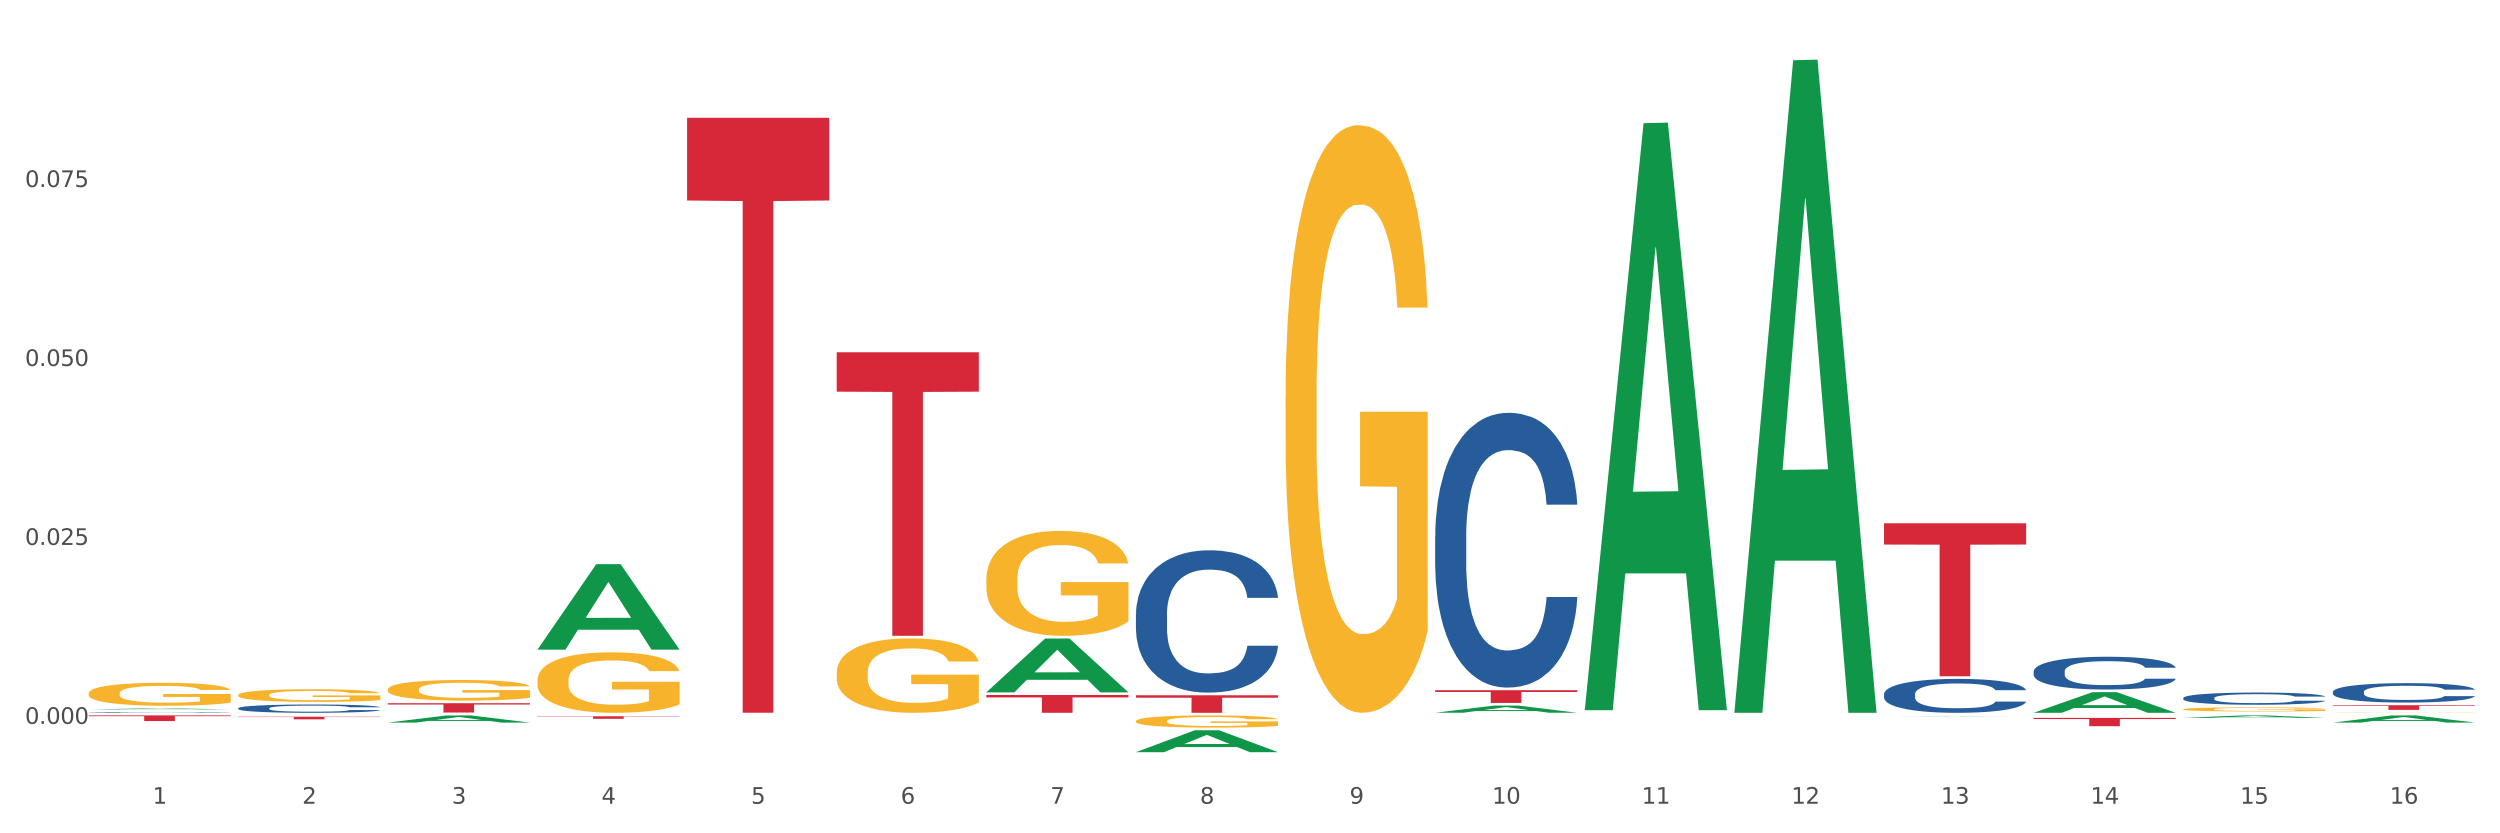 <?xml version="1.0" encoding="utf-8" standalone="no"?>
<!DOCTYPE svg PUBLIC "-//W3C//DTD SVG 1.1//EN"
  "http://www.w3.org/Graphics/SVG/1.1/DTD/svg11.dtd">
<svg xmlns:xlink="http://www.w3.org/1999/xlink" width="1080pt" height="360pt" viewBox="0 0 1080 360" xmlns="http://www.w3.org/2000/svg" version="1.1">
 <rect x="0" y="0" width="1080" height="360" fill="#333333" stroke="none"/>
 <defs>
  <style type="text/css">*{stroke-linejoin: round; stroke-linecap: butt}</style>
 </defs>
 <g id="figure_1">
  <g id="patch_1">
   <path d="M 0 360 
L 1080 360 
L 1080 0 
L 0 0 
z
" style="fill: #ffffff; stroke: #ffffff; stroke-linejoin: miter"/>
  </g>
  <g id="axes_1">
   <g id="matplotlib.axis_1">
    <g id="xtick_1">
     <g id="text_1">
      <!-- 1 -->
      <g style="fill: #4d4d4d" transform="translate(65.93 347.204) scale(0.096 -0.096)">
       <defs>
        <path id="DejaVuSans-31" d="M 794 531 
L 1825 531 
L 1825 4091 
L 703 3866 
L 703 4441 
L 1819 4666 
L 2450 4666 
L 2450 531 
L 3481 531 
L 3481 0 
L 794 0 
L 794 531 
z
" transform="scale(0.016)"/>
       </defs>
       <use xlink:href="#DejaVuSans-31"/>
      </g>
     </g>
    </g>
    <g id="xtick_2">
     <g id="text_2">
      <!-- 2 -->
      <g style="fill: #4d4d4d" transform="translate(130.565 347.204) scale(0.096 -0.096)">
       <defs>
        <path id="DejaVuSans-32" d="M 1228 531 
L 3431 531 
L 3431 0 
L 469 0 
L 469 531 
Q 828 903 1448 1529 
Q 2069 2156 2228 2338 
Q 2531 2678 2651 2914 
Q 2772 3150 2772 3378 
Q 2772 3750 2511 3984 
Q 2250 4219 1831 4219 
Q 1534 4219 1204 4116 
Q 875 4013 500 3803 
L 500 4441 
Q 881 4594 1212 4672 
Q 1544 4750 1819 4750 
Q 2544 4750 2975 4387 
Q 3406 4025 3406 3419 
Q 3406 3131 3298 2873 
Q 3191 2616 2906 2266 
Q 2828 2175 2409 1742 
Q 1991 1309 1228 531 
z
" transform="scale(0.016)"/>
       </defs>
       <use xlink:href="#DejaVuSans-32"/>
      </g>
     </g>
    </g>
    <g id="xtick_3">
     <g id="text_3">
      <!-- 3 -->
      <g style="fill: #4d4d4d" transform="translate(195.199 347.204) scale(0.096 -0.096)">
       <defs>
        <path id="DejaVuSans-33" d="M 2597 2516 
Q 3050 2419 3304 2112 
Q 3559 1806 3559 1356 
Q 3559 666 3084 287 
Q 2609 -91 1734 -91 
Q 1441 -91 1130 -33 
Q 819 25 488 141 
L 488 750 
Q 750 597 1062 519 
Q 1375 441 1716 441 
Q 2309 441 2620 675 
Q 2931 909 2931 1356 
Q 2931 1769 2642 2001 
Q 2353 2234 1838 2234 
L 1294 2234 
L 1294 2753 
L 1863 2753 
Q 2328 2753 2575 2939 
Q 2822 3125 2822 3475 
Q 2822 3834 2567 4026 
Q 2313 4219 1838 4219 
Q 1578 4219 1281 4162 
Q 984 4106 628 3988 
L 628 4550 
Q 988 4650 1302 4700 
Q 1616 4750 1894 4750 
Q 2613 4750 3031 4423 
Q 3450 4097 3450 3541 
Q 3450 3153 3228 2886 
Q 3006 2619 2597 2516 
z
" transform="scale(0.016)"/>
       </defs>
       <use xlink:href="#DejaVuSans-33"/>
      </g>
     </g>
    </g>
    <g id="xtick_4">
     <g id="text_4">
      <!-- 4 -->
      <g style="fill: #4d4d4d" transform="translate(259.833 347.204) scale(0.096 -0.096)">
       <defs>
        <path id="DejaVuSans-34" d="M 2419 4116 
L 825 1625 
L 2419 1625 
L 2419 4116 
z
M 2253 4666 
L 3047 4666 
L 3047 1625 
L 3713 1625 
L 3713 1100 
L 3047 1100 
L 3047 0 
L 2419 0 
L 2419 1100 
L 313 1100 
L 313 1709 
L 2253 4666 
z
" transform="scale(0.016)"/>
       </defs>
       <use xlink:href="#DejaVuSans-34"/>
      </g>
     </g>
    </g>
    <g id="xtick_5">
     <g id="text_5">
      <!-- 5 -->
      <g style="fill: #4d4d4d" transform="translate(324.467 347.204) scale(0.096 -0.096)">
       <defs>
        <path id="DejaVuSans-35" d="M 691 4666 
L 3169 4666 
L 3169 4134 
L 1269 4134 
L 1269 2991 
Q 1406 3038 1543 3061 
Q 1681 3084 1819 3084 
Q 2600 3084 3056 2656 
Q 3513 2228 3513 1497 
Q 3513 744 3044 326 
Q 2575 -91 1722 -91 
Q 1428 -91 1123 -41 
Q 819 9 494 109 
L 494 744 
Q 775 591 1075 516 
Q 1375 441 1709 441 
Q 2250 441 2565 725 
Q 2881 1009 2881 1497 
Q 2881 1984 2565 2268 
Q 2250 2553 1709 2553 
Q 1456 2553 1204 2497 
Q 953 2441 691 2322 
L 691 4666 
z
" transform="scale(0.016)"/>
       </defs>
       <use xlink:href="#DejaVuSans-35"/>
      </g>
     </g>
    </g>
    <g id="xtick_6">
     <g id="text_6">
      <!-- 6 -->
      <g style="fill: #4d4d4d" transform="translate(389.102 347.204) scale(0.096 -0.096)">
       <defs>
        <path id="DejaVuSans-36" d="M 2113 2584 
Q 1688 2584 1439 2293 
Q 1191 2003 1191 1497 
Q 1191 994 1439 701 
Q 1688 409 2113 409 
Q 2538 409 2786 701 
Q 3034 994 3034 1497 
Q 3034 2003 2786 2293 
Q 2538 2584 2113 2584 
z
M 3366 4563 
L 3366 3988 
Q 3128 4100 2886 4159 
Q 2644 4219 2406 4219 
Q 1781 4219 1451 3797 
Q 1122 3375 1075 2522 
Q 1259 2794 1537 2939 
Q 1816 3084 2150 3084 
Q 2853 3084 3261 2657 
Q 3669 2231 3669 1497 
Q 3669 778 3244 343 
Q 2819 -91 2113 -91 
Q 1303 -91 875 529 
Q 447 1150 447 2328 
Q 447 3434 972 4092 
Q 1497 4750 2381 4750 
Q 2619 4750 2861 4703 
Q 3103 4656 3366 4563 
z
" transform="scale(0.016)"/>
       </defs>
       <use xlink:href="#DejaVuSans-36"/>
      </g>
     </g>
    </g>
    <g id="xtick_7">
     <g id="text_7">
      <!-- 7 -->
      <g style="fill: #4d4d4d" transform="translate(453.736 347.204) scale(0.096 -0.096)">
       <defs>
        <path id="DejaVuSans-37" d="M 525 4666 
L 3525 4666 
L 3525 4397 
L 1831 0 
L 1172 0 
L 2766 4134 
L 525 4134 
L 525 4666 
z
" transform="scale(0.016)"/>
       </defs>
       <use xlink:href="#DejaVuSans-37"/>
      </g>
     </g>
    </g>
    <g id="xtick_8">
     <g id="text_8">
      <!-- 8 -->
      <g style="fill: #4d4d4d" transform="translate(518.37 347.204) scale(0.096 -0.096)">
       <defs>
        <path id="DejaVuSans-38" d="M 2034 2216 
Q 1584 2216 1326 1975 
Q 1069 1734 1069 1313 
Q 1069 891 1326 650 
Q 1584 409 2034 409 
Q 2484 409 2743 651 
Q 3003 894 3003 1313 
Q 3003 1734 2745 1975 
Q 2488 2216 2034 2216 
z
M 1403 2484 
Q 997 2584 770 2862 
Q 544 3141 544 3541 
Q 544 4100 942 4425 
Q 1341 4750 2034 4750 
Q 2731 4750 3128 4425 
Q 3525 4100 3525 3541 
Q 3525 3141 3298 2862 
Q 3072 2584 2669 2484 
Q 3125 2378 3379 2068 
Q 3634 1759 3634 1313 
Q 3634 634 3220 271 
Q 2806 -91 2034 -91 
Q 1263 -91 848 271 
Q 434 634 434 1313 
Q 434 1759 690 2068 
Q 947 2378 1403 2484 
z
M 1172 3481 
Q 1172 3119 1398 2916 
Q 1625 2713 2034 2713 
Q 2441 2713 2670 2916 
Q 2900 3119 2900 3481 
Q 2900 3844 2670 4047 
Q 2441 4250 2034 4250 
Q 1625 4250 1398 4047 
Q 1172 3844 1172 3481 
z
" transform="scale(0.016)"/>
       </defs>
       <use xlink:href="#DejaVuSans-38"/>
      </g>
     </g>
    </g>
    <g id="xtick_9">
     <g id="text_9">
      <!-- 9 -->
      <g style="fill: #4d4d4d" transform="translate(583.005 347.204) scale(0.096 -0.096)">
       <defs>
        <path id="DejaVuSans-39" d="M 703 97 
L 703 672 
Q 941 559 1184 500 
Q 1428 441 1663 441 
Q 2288 441 2617 861 
Q 2947 1281 2994 2138 
Q 2813 1869 2534 1725 
Q 2256 1581 1919 1581 
Q 1219 1581 811 2004 
Q 403 2428 403 3163 
Q 403 3881 828 4315 
Q 1253 4750 1959 4750 
Q 2769 4750 3195 4129 
Q 3622 3509 3622 2328 
Q 3622 1225 3098 567 
Q 2575 -91 1691 -91 
Q 1453 -91 1209 -44 
Q 966 3 703 97 
z
M 1959 2075 
Q 2384 2075 2632 2365 
Q 2881 2656 2881 3163 
Q 2881 3666 2632 3958 
Q 2384 4250 1959 4250 
Q 1534 4250 1286 3958 
Q 1038 3666 1038 3163 
Q 1038 2656 1286 2365 
Q 1534 2075 1959 2075 
z
" transform="scale(0.016)"/>
       </defs>
       <use xlink:href="#DejaVuSans-39"/>
      </g>
     </g>
    </g>
    <g id="xtick_10">
     <g id="text_10">
      <!-- 10 -->
      <g style="fill: #4d4d4d" transform="translate(644.585 347.204) scale(0.096 -0.096)">
       <defs>
        <path id="DejaVuSans-30" d="M 2034 4250 
Q 1547 4250 1301 3770 
Q 1056 3291 1056 2328 
Q 1056 1369 1301 889 
Q 1547 409 2034 409 
Q 2525 409 2770 889 
Q 3016 1369 3016 2328 
Q 3016 3291 2770 3770 
Q 2525 4250 2034 4250 
z
M 2034 4750 
Q 2819 4750 3233 4129 
Q 3647 3509 3647 2328 
Q 3647 1150 3233 529 
Q 2819 -91 2034 -91 
Q 1250 -91 836 529 
Q 422 1150 422 2328 
Q 422 3509 836 4129 
Q 1250 4750 2034 4750 
z
" transform="scale(0.016)"/>
       </defs>
       <use xlink:href="#DejaVuSans-31"/>
       <use xlink:href="#DejaVuSans-30" transform="translate(63.623 0)"/>
      </g>
     </g>
    </g>
    <g id="xtick_11">
     <g id="text_11">
      <!-- 11 -->
      <g style="fill: #4d4d4d" transform="translate(709.219 347.204) scale(0.096 -0.096)">
       <use xlink:href="#DejaVuSans-31"/>
       <use xlink:href="#DejaVuSans-31" transform="translate(63.623 0)"/>
      </g>
     </g>
    </g>
    <g id="xtick_12">
     <g id="text_12">
      <!-- 12 -->
      <g style="fill: #4d4d4d" transform="translate(773.854 347.204) scale(0.096 -0.096)">
       <use xlink:href="#DejaVuSans-31"/>
       <use xlink:href="#DejaVuSans-32" transform="translate(63.623 0)"/>
      </g>
     </g>
    </g>
    <g id="xtick_13">
     <g id="text_13">
      <!-- 13 -->
      <g style="fill: #4d4d4d" transform="translate(838.488 347.204) scale(0.096 -0.096)">
       <use xlink:href="#DejaVuSans-31"/>
       <use xlink:href="#DejaVuSans-33" transform="translate(63.623 0)"/>
      </g>
     </g>
    </g>
    <g id="xtick_14">
     <g id="text_14">
      <!-- 14 -->
      <g style="fill: #4d4d4d" transform="translate(903.122 347.204) scale(0.096 -0.096)">
       <use xlink:href="#DejaVuSans-31"/>
       <use xlink:href="#DejaVuSans-34" transform="translate(63.623 0)"/>
      </g>
     </g>
    </g>
    <g id="xtick_15">
     <g id="text_15">
      <!-- 15 -->
      <g style="fill: #4d4d4d" transform="translate(967.756 347.204) scale(0.096 -0.096)">
       <use xlink:href="#DejaVuSans-31"/>
       <use xlink:href="#DejaVuSans-35" transform="translate(63.623 0)"/>
      </g>
     </g>
    </g>
    <g id="xtick_16">
     <g id="text_16">
      <!-- 16 -->
      <g style="fill: #4d4d4d" transform="translate(1032.391 347.204) scale(0.096 -0.096)">
       <use xlink:href="#DejaVuSans-31"/>
       <use xlink:href="#DejaVuSans-36" transform="translate(63.623 0)"/>
      </g>
     </g>
    </g>
    <g id="xtick_17"/>
    <g id="xtick_18"/>
    <g id="xtick_19"/>
    <g id="xtick_20"/>
    <g id="xtick_21"/>
    <g id="xtick_22"/>
    <g id="xtick_23"/>
    <g id="xtick_24"/>
    <g id="xtick_25"/>
    <g id="xtick_26"/>
    <g id="xtick_27"/>
    <g id="xtick_28"/>
    <g id="xtick_29"/>
    <g id="xtick_30"/>
    <g id="xtick_31"/>
   </g>
   <g id="matplotlib.axis_2">
    <g id="ytick_1">
     <g id="text_17">
      <!-- 0.000 -->
      <g style="fill: #4d4d4d" transform="translate(10.8 312.713) scale(0.096 -0.096)">
       <defs>
        <path id="DejaVuSans-2e" d="M 684 794 
L 1344 794 
L 1344 0 
L 684 0 
L 684 794 
z
" transform="scale(0.016)"/>
       </defs>
       <use xlink:href="#DejaVuSans-30"/>
       <use xlink:href="#DejaVuSans-2e" transform="translate(63.623 0)"/>
       <use xlink:href="#DejaVuSans-30" transform="translate(95.41 0)"/>
       <use xlink:href="#DejaVuSans-30" transform="translate(159.033 0)"/>
       <use xlink:href="#DejaVuSans-30" transform="translate(222.656 0)"/>
      </g>
     </g>
    </g>
    <g id="ytick_2">
     <g id="text_18">
      <!-- 0.025 -->
      <g style="fill: #4d4d4d" transform="translate(10.8 235.406) scale(0.096 -0.096)">
       <use xlink:href="#DejaVuSans-30"/>
       <use xlink:href="#DejaVuSans-2e" transform="translate(63.623 0)"/>
       <use xlink:href="#DejaVuSans-30" transform="translate(95.41 0)"/>
       <use xlink:href="#DejaVuSans-32" transform="translate(159.033 0)"/>
       <use xlink:href="#DejaVuSans-35" transform="translate(222.656 0)"/>
      </g>
     </g>
    </g>
    <g id="ytick_3">
     <g id="text_19">
      <!-- 0.050 -->
      <g style="fill: #4d4d4d" transform="translate(10.8 158.099) scale(0.096 -0.096)">
       <use xlink:href="#DejaVuSans-30"/>
       <use xlink:href="#DejaVuSans-2e" transform="translate(63.623 0)"/>
       <use xlink:href="#DejaVuSans-30" transform="translate(95.41 0)"/>
       <use xlink:href="#DejaVuSans-35" transform="translate(159.033 0)"/>
       <use xlink:href="#DejaVuSans-30" transform="translate(222.656 0)"/>
      </g>
     </g>
    </g>
    <g id="ytick_4">
     <g id="text_20">
      <!-- 0.075 -->
      <g style="fill: #4d4d4d" transform="translate(10.8 80.792) scale(0.096 -0.096)">
       <use xlink:href="#DejaVuSans-30"/>
       <use xlink:href="#DejaVuSans-2e" transform="translate(63.623 0)"/>
       <use xlink:href="#DejaVuSans-30" transform="translate(95.41 0)"/>
       <use xlink:href="#DejaVuSans-37" transform="translate(159.033 0)"/>
       <use xlink:href="#DejaVuSans-35" transform="translate(222.656 0)"/>
      </g>
     </g>
    </g>
    <g id="ytick_5"/>
    <g id="ytick_6"/>
    <g id="ytick_7"/>
    <g id="ytick_8"/>
   </g>
   <g id="PolyCollection_1">
    <path d="M 38.283 306.471 
L 38.346 306.471 
L 63.667 306.02 
L 74.175 306.019 
L 99.686 306.472 
L 87.532 306.472 
L 82.024 306.366 
L 55.881 306.366 
L 55.691 306.368 
L 50.374 306.472 
L 38.283 306.472 
L 38.283 306.471 
L 59.173 306.303 
L 78.733 306.303 
L 69.048 306.116 
L 68.921 306.115 
L 68.794 306.116 
L 59.109 306.303 
L 59.173 306.303 
L 38.283 306.471 
z
" clip-path="url(#pd6da82f330)" style="fill: #109648"/>
    <path d="M 102.917 305.96 
L 102.99 305.956 
L 102.99 305.865 
L 103.208 305.74 
L 104.006 305.511 
L 105.022 305.338 
L 106.764 305.135 
L 107.708 305.05 
L 108.941 304.955 
L 111.482 304.801 
L 114.385 304.67 
L 116.417 304.599 
L 117.941 304.553 
L 121.353 304.471 
L 123.312 304.435 
L 125.344 304.405 
L 127.086 304.386 
L 129.99 304.363 
L 132.312 304.353 
L 134.998 304.35 
L 137.248 304.353 
L 140.223 304.366 
L 144.578 304.405 
L 146.247 304.428 
L 148.497 304.468 
L 150.82 304.52 
L 152.707 304.572 
L 154.884 304.648 
L 157.134 304.746 
L 159.312 304.87 
L 160.836 304.985 
L 162.07 305.106 
L 163.159 305.253 
L 163.957 305.413 
L 164.32 305.547 
L 151.038 305.547 
L 150.675 305.426 
L 149.949 305.295 
L 149.223 305.207 
L 148.425 305.135 
L 147.191 305.053 
L 146.102 305.001 
L 144.288 304.939 
L 142.618 304.9 
L 141.239 304.877 
L 139.57 304.857 
L 136.014 304.837 
L 133.473 304.837 
L 131.877 304.844 
L 129.917 304.86 
L 128.248 304.883 
L 126.288 304.922 
L 124.764 304.965 
L 123.24 305.021 
L 122.369 305.06 
L 121.062 305.132 
L 120.191 305.191 
L 119.03 305.292 
L 118.377 305.364 
L 117.216 305.551 
L 116.707 305.688 
L 116.49 305.783 
L 116.345 305.888 
L 116.345 306.398 
L 116.78 306.627 
L 117.143 306.725 
L 117.724 306.836 
L 118.812 306.98 
L 120.409 307.121 
L 122.078 307.223 
L 123.457 307.285 
L 124.764 307.331 
L 126.07 307.367 
L 127.667 307.399 
L 128.973 307.419 
L 130.933 307.438 
L 133.256 307.448 
L 135.07 307.448 
L 138.772 307.432 
L 140.441 307.416 
L 142.038 307.393 
L 143.78 307.357 
L 145.159 307.317 
L 145.957 307.288 
L 147.264 307.226 
L 148.28 307.16 
L 149.151 307.085 
L 149.731 307.02 
L 150.385 306.922 
L 150.893 306.81 
L 151.038 306.751 
L 164.32 306.751 
L 164.03 306.869 
L 163.521 306.984 
L 162.505 307.137 
L 161.707 307.226 
L 160.473 307.334 
L 159.167 307.425 
L 157.352 307.527 
L 155.683 307.602 
L 153.941 307.668 
L 152.054 307.726 
L 148.643 307.808 
L 147.409 307.831 
L 144.796 307.87 
L 142.764 307.893 
L 139.788 307.916 
L 136.74 307.929 
L 133.546 307.933 
L 130.715 307.926 
L 127.594 307.906 
L 125.635 307.887 
L 123.457 307.857 
L 120.917 307.811 
L 118.522 307.756 
L 116.272 307.69 
L 114.167 307.615 
L 112.208 307.53 
L 109.667 307.389 
L 107.78 307.252 
L 106.401 307.124 
L 105.458 307.016 
L 104.514 306.879 
L 104.006 306.784 
L 103.208 306.555 
L 102.917 306.342 
L 102.917 305.96 
z
" clip-path="url(#pd6da82f330)" style="fill: #255c99"/>
    <path d="M 619.992 298.177 
L 681.394 298.177 
L 681.394 298.941 
L 657.241 298.946 
L 657.241 303.672 
L 644 303.672 
L 644 298.946 
L 619.992 298.941 
L 619.992 298.182 
L 619.992 298.177 
z
" clip-path="url(#pd6da82f330)" style="fill: #d62839"/>
    <path d="M 490.723 300.353 
L 552.126 300.353 
L 552.126 301.406 
L 527.972 301.413 
L 527.972 307.933 
L 514.731 307.933 
L 514.731 301.413 
L 490.723 301.406 
L 490.723 300.36 
L 490.723 300.353 
z
" clip-path="url(#pd6da82f330)" style="fill: #d62839"/>
    <path d="M 426.089 300.239 
L 487.491 300.239 
L 487.491 301.308 
L 463.338 301.315 
L 463.338 307.933 
L 450.097 307.933 
L 450.097 301.315 
L 426.089 301.308 
L 426.089 300.246 
L 426.089 300.239 
z
" clip-path="url(#pd6da82f330)" style="fill: #d62839"/>
    <path d="M 361.454 152.181 
L 422.857 152.181 
L 422.857 169.201 
L 398.703 169.316 
L 398.703 274.655 
L 385.463 274.655 
L 385.463 169.316 
L 361.454 169.201 
L 361.454 152.296 
L 361.454 152.181 
z
" clip-path="url(#pd6da82f330)" style="fill: #d62839"/>
    <path d="M 296.82 50.904 
L 358.223 50.904 
L 358.223 86.62 
L 334.069 86.861 
L 334.069 307.911 
L 320.828 307.911 
L 320.828 86.861 
L 296.82 86.62 
L 296.82 51.146 
L 296.82 50.904 
z
" clip-path="url(#pd6da82f330)" style="fill: #d62839"/>
    <path d="M 232.186 309.416 
L 293.588 309.416 
L 293.588 309.569 
L 269.435 309.57 
L 269.435 310.516 
L 256.194 310.516 
L 256.194 309.57 
L 232.186 309.569 
L 232.186 309.417 
L 232.186 309.416 
z
" clip-path="url(#pd6da82f330)" style="fill: #d62839"/>
    <path d="M 167.552 303.794 
L 228.954 303.794 
L 228.954 304.351 
L 204.801 304.355 
L 204.801 307.807 
L 191.56 307.807 
L 191.56 304.355 
L 167.552 304.351 
L 167.552 303.798 
L 167.552 303.794 
z
" clip-path="url(#pd6da82f330)" style="fill: #d62839"/>
    <path d="M 102.917 309.625 
L 164.32 309.625 
L 164.32 309.783 
L 140.166 309.784 
L 140.166 310.76 
L 126.925 310.76 
L 126.925 309.784 
L 102.917 309.783 
L 102.917 309.626 
L 102.917 309.625 
z
" clip-path="url(#pd6da82f330)" style="fill: #d62839"/>
    <path d="M 38.283 309.066 
L 99.686 309.066 
L 99.686 309.405 
L 75.532 309.407 
L 75.532 311.505 
L 62.291 311.505 
L 62.291 309.407 
L 38.283 309.405 
L 38.283 309.068 
L 38.283 309.066 
z
" clip-path="url(#pd6da82f330)" style="fill: #d62839"/>
    <path d="M 1007.797 307.86 
L 1007.87 307.859 
L 1007.87 307.855 
L 1008.015 307.851 
L 1008.74 307.842 
L 1009.827 307.834 
L 1010.625 307.83 
L 1011.422 307.827 
L 1012.365 307.823 
L 1013.524 307.82 
L 1015.627 307.815 
L 1016.932 307.812 
L 1018.527 307.81 
L 1021.426 307.806 
L 1023.529 307.803 
L 1025.703 307.801 
L 1029.256 307.799 
L 1031.576 307.798 
L 1034.04 307.797 
L 1037.013 307.797 
L 1039.26 307.797 
L 1044.19 307.797 
L 1048.394 307.798 
L 1050.424 307.799 
L 1053.034 307.801 
L 1054.411 307.802 
L 1056.659 307.804 
L 1058.978 307.806 
L 1060.573 307.809 
L 1062.966 307.813 
L 1064.778 307.817 
L 1066.445 307.822 
L 1067.315 307.826 
L 1067.968 307.829 
L 1068.548 307.833 
L 1069.128 307.839 
L 1056.079 307.839 
L 1055.571 307.835 
L 1054.774 307.831 
L 1053.614 307.827 
L 1052.599 307.824 
L 1050.859 307.821 
L 1049.264 307.819 
L 1047.597 307.818 
L 1045.567 307.816 
L 1043.972 307.816 
L 1041.725 307.815 
L 1037.303 307.815 
L 1034.33 307.816 
L 1032.3 307.818 
L 1030.996 307.819 
L 1029.836 307.82 
L 1028.531 307.822 
L 1027.008 307.824 
L 1025.921 307.827 
L 1024.834 307.83 
L 1023.964 307.833 
L 1023.166 307.836 
L 1022.514 307.84 
L 1022.006 307.844 
L 1021.571 307.848 
L 1021.209 307.856 
L 1021.209 307.873 
L 1021.354 307.877 
L 1021.716 307.882 
L 1022.151 307.886 
L 1022.876 307.89 
L 1023.529 307.894 
L 1024.761 307.898 
L 1026.138 307.902 
L 1027.226 307.904 
L 1028.313 307.906 
L 1030.198 307.909 
L 1032.3 307.911 
L 1034.113 307.912 
L 1036.578 307.914 
L 1038.245 307.914 
L 1039.695 307.914 
L 1043.247 307.914 
L 1045.784 307.914 
L 1048.612 307.913 
L 1050.786 307.912 
L 1052.599 307.911 
L 1054.629 307.908 
L 1055.934 307.906 
L 1055.934 307.88 
L 1039.985 307.88 
L 1039.985 307.863 
L 1069.2 307.863 
L 1069.2 307.914 
L 1067.968 307.916 
L 1066.59 307.919 
L 1065.14 307.921 
L 1062.966 307.923 
L 1060.356 307.926 
L 1058.036 307.927 
L 1055.571 307.929 
L 1052.671 307.93 
L 1048.902 307.932 
L 1046.582 307.932 
L 1043.682 307.932 
L 1040.275 307.933 
L 1037.303 307.932 
L 1034.403 307.932 
L 1031.358 307.931 
L 1028.386 307.929 
L 1026.138 307.927 
L 1023.891 307.925 
L 1021.499 307.923 
L 1019.614 307.92 
L 1018.164 307.918 
L 1016.569 307.915 
L 1014.829 307.911 
L 1013.524 307.908 
L 1012.365 307.905 
L 1011.132 307.9 
L 1010.262 307.896 
L 1009.392 307.892 
L 1008.885 307.888 
L 1008.305 307.882 
L 1007.87 307.875 
L 1007.797 307.86 
z
" clip-path="url(#pd6da82f330)" style="fill: #f7b32b"/>
    <path d="M 943.163 306.405 
L 943.236 306.404 
L 943.236 306.345 
L 943.381 306.295 
L 944.106 306.174 
L 945.193 306.073 
L 945.99 306.02 
L 946.788 305.976 
L 947.73 305.932 
L 948.89 305.887 
L 950.992 305.82 
L 952.297 305.786 
L 953.892 305.751 
L 956.792 305.699 
L 958.894 305.67 
L 961.069 305.645 
L 964.621 305.616 
L 966.941 305.603 
L 969.406 305.594 
L 972.378 305.587 
L 974.626 305.585 
L 979.555 305.59 
L 983.76 305.605 
L 985.79 305.616 
L 988.4 305.636 
L 989.777 305.649 
L 992.024 305.675 
L 994.344 305.709 
L 995.939 305.738 
L 998.331 305.793 
L 1000.144 305.848 
L 1001.811 305.916 
L 1002.681 305.963 
L 1003.333 306.007 
L 1003.913 306.057 
L 1004.493 306.136 
L 991.444 306.136 
L 990.937 306.08 
L 990.139 306.026 
L 988.979 305.974 
L 987.965 305.942 
L 986.225 305.901 
L 984.63 305.875 
L 982.962 305.856 
L 980.933 305.84 
L 979.338 305.832 
L 977.09 305.825 
L 972.668 305.827 
L 969.696 305.84 
L 967.666 305.856 
L 966.361 305.871 
L 965.201 305.887 
L 963.896 305.91 
L 962.374 305.944 
L 961.287 305.974 
L 960.199 306.013 
L 959.329 306.052 
L 958.532 306.097 
L 957.879 306.146 
L 957.372 306.196 
L 956.937 306.258 
L 956.575 306.36 
L 956.575 306.582 
L 956.72 306.632 
L 957.082 306.699 
L 957.517 306.749 
L 958.242 306.809 
L 958.894 306.849 
L 960.127 306.908 
L 961.504 306.956 
L 962.592 306.987 
L 963.679 307.013 
L 965.564 307.048 
L 967.666 307.078 
L 969.479 307.095 
L 971.943 307.112 
L 973.611 307.118 
L 975.061 307.121 
L 978.613 307.121 
L 981.15 307.117 
L 983.977 307.105 
L 986.152 307.091 
L 987.965 307.073 
L 989.994 307.044 
L 991.299 307.016 
L 991.299 306.677 
L 975.351 306.676 
L 975.351 306.451 
L 1004.566 306.451 
L 1004.566 307.112 
L 1003.333 307.146 
L 1001.956 307.176 
L 1000.506 307.204 
L 998.331 307.238 
L 995.721 307.27 
L 993.402 307.293 
L 990.937 307.313 
L 988.037 307.33 
L 984.267 307.347 
L 981.948 307.353 
L 979.048 307.358 
L 975.641 307.36 
L 972.668 307.356 
L 969.768 307.348 
L 966.724 307.334 
L 963.751 307.313 
L 961.504 307.291 
L 959.257 307.266 
L 956.865 307.232 
L 954.98 307.199 
L 953.53 307.17 
L 951.935 307.133 
L 950.195 307.084 
L 948.89 307.04 
L 947.73 306.995 
L 946.498 306.937 
L 945.628 306.886 
L 944.758 306.823 
L 944.251 306.776 
L 943.671 306.703 
L 943.236 306.601 
L 943.163 306.405 
z
" clip-path="url(#pd6da82f330)" style="fill: #f7b32b"/>
    <path d="M 878.529 310.122 
L 939.931 310.122 
L 939.931 310.622 
L 915.778 310.625 
L 915.778 313.72 
L 902.537 313.72 
L 902.537 310.625 
L 878.529 310.622 
L 878.529 310.125 
L 878.529 310.122 
z
" clip-path="url(#pd6da82f330)" style="fill: #d62839"/>
    <path d="M 555.357 171.368 
L 555.43 171.136 
L 555.43 162.79 
L 555.575 155.602 
L 556.3 138.213 
L 557.387 123.837 
L 558.185 116.186 
L 558.982 109.926 
L 559.924 103.666 
L 561.084 97.174 
L 563.187 87.668 
L 564.492 82.799 
L 566.086 77.698 
L 568.986 70.278 
L 571.089 66.105 
L 573.263 62.627 
L 576.816 58.453 
L 579.135 56.599 
L 581.6 55.207 
L 584.573 54.28 
L 586.82 54.048 
L 591.749 54.744 
L 595.954 56.83 
L 597.984 58.453 
L 600.594 61.236 
L 601.971 63.091 
L 604.218 66.8 
L 606.538 71.669 
L 608.133 75.843 
L 610.525 83.726 
L 612.338 91.609 
L 614.005 101.347 
L 614.875 108.071 
L 615.528 114.331 
L 616.107 121.519 
L 616.687 132.88 
L 603.638 132.88 
L 603.131 124.765 
L 602.334 117.114 
L 601.174 109.694 
L 600.159 105.057 
L 598.419 99.26 
L 596.824 95.551 
L 595.157 92.768 
L 593.127 90.45 
L 591.532 89.291 
L 589.285 88.363 
L 584.862 88.595 
L 581.89 90.45 
L 579.86 92.768 
L 578.555 94.855 
L 577.396 97.174 
L 576.091 100.42 
L 574.568 105.289 
L 573.481 109.694 
L 572.393 115.259 
L 571.524 120.823 
L 570.726 127.315 
L 570.074 134.271 
L 569.566 141.459 
L 569.131 150.269 
L 568.769 164.876 
L 568.769 196.641 
L 568.914 203.828 
L 569.276 213.335 
L 569.711 220.522 
L 570.436 229.101 
L 571.089 234.897 
L 572.321 243.244 
L 573.698 250.2 
L 574.786 254.605 
L 575.873 258.315 
L 577.758 263.416 
L 579.86 267.589 
L 581.673 270.14 
L 584.138 272.458 
L 585.805 273.386 
L 587.255 273.849 
L 590.807 273.849 
L 593.344 273.154 
L 596.172 271.531 
L 598.346 269.444 
L 600.159 266.894 
L 602.189 262.72 
L 603.494 258.779 
L 603.494 210.32 
L 587.545 210.089 
L 587.545 177.86 
L 616.76 177.86 
L 616.76 272.458 
L 615.528 277.327 
L 614.15 281.733 
L 612.7 285.674 
L 610.525 290.543 
L 607.916 295.18 
L 605.596 298.426 
L 603.131 301.209 
L 600.231 303.759 
L 596.462 306.078 
L 594.142 307.005 
L 591.242 307.701 
L 587.835 307.933 
L 584.862 307.469 
L 581.963 306.31 
L 578.918 304.223 
L 575.946 301.209 
L 573.698 298.195 
L 571.451 294.485 
L 569.059 289.616 
L 567.174 284.979 
L 565.724 280.805 
L 564.129 275.472 
L 562.389 268.517 
L 561.084 262.257 
L 559.924 255.765 
L 558.692 247.418 
L 557.822 240.23 
L 556.952 231.188 
L 556.445 224.464 
L 555.865 214.03 
L 555.43 199.423 
L 555.357 171.368 
z
" clip-path="url(#pd6da82f330)" style="fill: #f7b32b"/>
    <path d="M 426.089 250.304 
L 426.161 250.262 
L 426.161 248.771 
L 426.306 247.488 
L 427.031 244.382 
L 428.119 241.815 
L 428.916 240.448 
L 429.713 239.33 
L 430.656 238.212 
L 431.816 237.053 
L 433.918 235.355 
L 435.223 234.485 
L 436.818 233.574 
L 439.718 232.249 
L 441.82 231.504 
L 443.995 230.883 
L 447.547 230.138 
L 449.867 229.806 
L 452.332 229.558 
L 455.304 229.392 
L 457.551 229.351 
L 462.481 229.475 
L 466.686 229.848 
L 468.715 230.138 
L 471.325 230.634 
L 472.703 230.966 
L 474.95 231.628 
L 477.27 232.498 
L 478.865 233.243 
L 481.257 234.651 
L 483.069 236.059 
L 484.737 237.798 
L 485.606 238.999 
L 486.259 240.117 
L 486.839 241.401 
L 487.419 243.43 
L 474.37 243.43 
L 473.862 241.98 
L 473.065 240.614 
L 471.905 239.289 
L 470.89 238.461 
L 469.15 237.425 
L 467.555 236.763 
L 465.888 236.266 
L 463.858 235.852 
L 462.263 235.645 
L 460.016 235.479 
L 455.594 235.521 
L 452.622 235.852 
L 450.592 236.266 
L 449.287 236.639 
L 448.127 237.053 
L 446.822 237.633 
L 445.3 238.502 
L 444.212 239.289 
L 443.125 240.283 
L 442.255 241.276 
L 441.458 242.436 
L 440.805 243.678 
L 440.298 244.962 
L 439.863 246.535 
L 439.5 249.144 
L 439.5 254.817 
L 439.645 256.101 
L 440.008 257.799 
L 440.443 259.082 
L 441.168 260.614 
L 441.82 261.65 
L 443.052 263.14 
L 444.43 264.382 
L 445.517 265.169 
L 446.605 265.832 
L 448.489 266.743 
L 450.592 267.488 
L 452.404 267.944 
L 454.869 268.358 
L 456.536 268.523 
L 457.986 268.606 
L 461.538 268.606 
L 464.076 268.482 
L 466.903 268.192 
L 469.078 267.819 
L 470.89 267.364 
L 472.92 266.619 
L 474.225 265.915 
L 474.225 257.26 
L 458.276 257.219 
L 458.276 251.463 
L 487.491 251.463 
L 487.491 268.358 
L 486.259 269.227 
L 484.882 270.014 
L 483.432 270.718 
L 481.257 271.588 
L 478.647 272.416 
L 476.327 272.995 
L 473.862 273.492 
L 470.963 273.948 
L 467.193 274.362 
L 464.873 274.528 
L 461.973 274.652 
L 458.566 274.693 
L 455.594 274.61 
L 452.694 274.403 
L 449.649 274.031 
L 446.677 273.492 
L 444.43 272.954 
L 442.182 272.292 
L 439.79 271.422 
L 437.905 270.594 
L 436.455 269.848 
L 434.861 268.896 
L 433.121 267.654 
L 431.816 266.536 
L 430.656 265.376 
L 429.424 263.886 
L 428.554 262.602 
L 427.684 260.987 
L 427.176 259.786 
L 426.596 257.923 
L 426.161 255.314 
L 426.089 250.304 
z
" clip-path="url(#pd6da82f330)" style="fill: #f7b32b"/>
    <path d="M 361.454 290.642 
L 361.527 290.613 
L 361.527 289.556 
L 361.672 288.646 
L 362.397 286.444 
L 363.484 284.624 
L 364.282 283.655 
L 365.079 282.863 
L 366.022 282.07 
L 367.182 281.248 
L 369.284 280.045 
L 370.589 279.428 
L 372.184 278.782 
L 375.083 277.843 
L 377.186 277.315 
L 379.361 276.874 
L 382.913 276.346 
L 385.233 276.111 
L 387.697 275.935 
L 390.67 275.817 
L 392.917 275.788 
L 397.847 275.876 
L 402.051 276.14 
L 404.081 276.346 
L 406.691 276.698 
L 408.068 276.933 
L 410.316 277.403 
L 412.635 278.019 
L 414.23 278.548 
L 416.623 279.546 
L 418.435 280.544 
L 420.102 281.777 
L 420.972 282.628 
L 421.625 283.421 
L 422.205 284.331 
L 422.785 285.769 
L 409.736 285.769 
L 409.228 284.742 
L 408.431 283.773 
L 407.271 282.833 
L 406.256 282.246 
L 404.516 281.512 
L 402.921 281.043 
L 401.254 280.691 
L 399.224 280.397 
L 397.629 280.25 
L 395.382 280.133 
L 390.96 280.162 
L 387.987 280.397 
L 385.958 280.691 
L 384.653 280.955 
L 383.493 281.248 
L 382.188 281.659 
L 380.665 282.276 
L 379.578 282.833 
L 378.491 283.538 
L 377.621 284.243 
L 376.823 285.065 
L 376.171 285.945 
L 375.663 286.855 
L 375.228 287.971 
L 374.866 289.82 
L 374.866 293.842 
L 375.011 294.752 
L 375.373 295.955 
L 375.808 296.865 
L 376.533 297.952 
L 377.186 298.686 
L 378.418 299.742 
L 379.796 300.623 
L 380.883 301.181 
L 381.97 301.65 
L 383.855 302.296 
L 385.958 302.825 
L 387.77 303.148 
L 390.235 303.441 
L 391.902 303.559 
L 393.352 303.617 
L 396.904 303.617 
L 399.441 303.529 
L 402.269 303.324 
L 404.444 303.06 
L 406.256 302.737 
L 408.286 302.208 
L 409.591 301.709 
L 409.591 295.574 
L 393.642 295.544 
L 393.642 291.464 
L 422.857 291.464 
L 422.857 303.441 
L 421.625 304.058 
L 420.247 304.615 
L 418.797 305.114 
L 416.623 305.731 
L 414.013 306.318 
L 411.693 306.729 
L 409.228 307.081 
L 406.328 307.404 
L 402.559 307.698 
L 400.239 307.815 
L 397.339 307.903 
L 393.932 307.933 
L 390.96 307.874 
L 388.06 307.727 
L 385.015 307.463 
L 382.043 307.081 
L 379.796 306.7 
L 377.548 306.23 
L 375.156 305.613 
L 373.271 305.026 
L 371.821 304.498 
L 370.226 303.823 
L 368.486 302.942 
L 367.182 302.149 
L 366.022 301.328 
L 364.789 300.271 
L 363.919 299.361 
L 363.049 298.216 
L 362.542 297.365 
L 361.962 296.044 
L 361.527 294.194 
L 361.454 290.642 
z
" clip-path="url(#pd6da82f330)" style="fill: #f7b32b"/>
    <path d="M 232.186 293.877 
L 232.258 293.854 
L 232.258 292.995 
L 232.403 292.255 
L 233.128 290.465 
L 234.216 288.986 
L 235.013 288.198 
L 235.811 287.554 
L 236.753 286.91 
L 237.913 286.241 
L 240.015 285.263 
L 241.32 284.762 
L 242.915 284.237 
L 245.815 283.473 
L 247.917 283.044 
L 250.092 282.686 
L 253.644 282.256 
L 255.964 282.065 
L 258.429 281.922 
L 261.401 281.827 
L 263.648 281.803 
L 268.578 281.875 
L 272.783 282.089 
L 274.812 282.256 
L 277.422 282.543 
L 278.8 282.734 
L 281.047 283.115 
L 283.367 283.617 
L 284.962 284.046 
L 287.354 284.857 
L 289.166 285.669 
L 290.834 286.671 
L 291.704 287.363 
L 292.356 288.007 
L 292.936 288.747 
L 293.516 289.916 
L 280.467 289.916 
L 279.96 289.081 
L 279.162 288.294 
L 278.002 287.53 
L 276.987 287.053 
L 275.247 286.456 
L 273.653 286.074 
L 271.985 285.788 
L 269.955 285.549 
L 268.36 285.43 
L 266.113 285.335 
L 261.691 285.359 
L 258.719 285.549 
L 256.689 285.788 
L 255.384 286.003 
L 254.224 286.241 
L 252.919 286.576 
L 251.397 287.077 
L 250.309 287.53 
L 249.222 288.103 
L 248.352 288.675 
L 247.555 289.344 
L 246.902 290.059 
L 246.395 290.799 
L 245.96 291.706 
L 245.597 293.209 
L 245.597 296.478 
L 245.742 297.218 
L 246.105 298.197 
L 246.54 298.936 
L 247.265 299.819 
L 247.917 300.416 
L 249.15 301.275 
L 250.527 301.991 
L 251.614 302.444 
L 252.702 302.826 
L 254.587 303.351 
L 256.689 303.78 
L 258.501 304.043 
L 260.966 304.282 
L 262.633 304.377 
L 264.083 304.425 
L 267.636 304.425 
L 270.173 304.353 
L 273 304.186 
L 275.175 303.971 
L 276.987 303.709 
L 279.017 303.279 
L 280.322 302.874 
L 280.322 297.886 
L 264.373 297.863 
L 264.373 294.546 
L 293.588 294.546 
L 293.588 304.282 
L 292.356 304.783 
L 290.979 305.236 
L 289.529 305.642 
L 287.354 306.143 
L 284.744 306.62 
L 282.424 306.954 
L 279.96 307.241 
L 277.06 307.503 
L 273.29 307.742 
L 270.97 307.837 
L 268.071 307.909 
L 264.663 307.933 
L 261.691 307.885 
L 258.791 307.766 
L 255.746 307.551 
L 252.774 307.241 
L 250.527 306.93 
L 248.28 306.549 
L 245.887 306.047 
L 244.002 305.57 
L 242.553 305.141 
L 240.958 304.592 
L 239.218 303.876 
L 237.913 303.232 
L 236.753 302.563 
L 235.521 301.704 
L 234.651 300.965 
L 233.781 300.034 
L 233.273 299.342 
L 232.693 298.268 
L 232.258 296.765 
L 232.186 293.877 
z
" clip-path="url(#pd6da82f330)" style="fill: #f7b32b"/>
    <path d="M 167.552 297.873 
L 167.624 297.865 
L 167.624 297.573 
L 167.769 297.321 
L 168.494 296.711 
L 169.581 296.207 
L 170.379 295.939 
L 171.176 295.719 
L 172.119 295.5 
L 173.279 295.272 
L 175.381 294.939 
L 176.686 294.768 
L 178.281 294.59 
L 181.18 294.33 
L 183.283 294.183 
L 185.458 294.061 
L 189.01 293.915 
L 191.33 293.85 
L 193.794 293.801 
L 196.767 293.769 
L 199.014 293.761 
L 203.944 293.785 
L 208.148 293.858 
L 210.178 293.915 
L 212.788 294.013 
L 214.165 294.078 
L 216.413 294.208 
L 218.732 294.378 
L 220.327 294.525 
L 222.72 294.801 
L 224.532 295.077 
L 226.199 295.419 
L 227.069 295.654 
L 227.722 295.874 
L 228.302 296.126 
L 228.882 296.524 
L 215.833 296.524 
L 215.325 296.24 
L 214.528 295.971 
L 213.368 295.711 
L 212.353 295.549 
L 210.613 295.346 
L 209.018 295.215 
L 207.351 295.118 
L 205.321 295.037 
L 203.726 294.996 
L 201.479 294.964 
L 197.057 294.972 
L 194.084 295.037 
L 192.055 295.118 
L 190.75 295.191 
L 189.59 295.272 
L 188.285 295.386 
L 186.763 295.557 
L 185.675 295.711 
L 184.588 295.906 
L 183.718 296.101 
L 182.92 296.329 
L 182.268 296.573 
L 181.76 296.825 
L 181.325 297.134 
L 180.963 297.646 
L 180.963 298.759 
L 181.108 299.011 
L 181.47 299.344 
L 181.905 299.596 
L 182.63 299.897 
L 183.283 300.1 
L 184.515 300.393 
L 185.893 300.637 
L 186.98 300.791 
L 188.067 300.921 
L 189.952 301.1 
L 192.055 301.246 
L 193.867 301.336 
L 196.332 301.417 
L 197.999 301.45 
L 199.449 301.466 
L 203.001 301.466 
L 205.539 301.441 
L 208.366 301.384 
L 210.541 301.311 
L 212.353 301.222 
L 214.383 301.076 
L 215.688 300.937 
L 215.688 299.239 
L 199.739 299.231 
L 199.739 298.101 
L 228.954 298.101 
L 228.954 301.417 
L 227.722 301.588 
L 226.344 301.742 
L 224.894 301.88 
L 222.72 302.051 
L 220.11 302.214 
L 217.79 302.327 
L 215.325 302.425 
L 212.425 302.514 
L 208.656 302.596 
L 206.336 302.628 
L 203.436 302.652 
L 200.029 302.661 
L 197.057 302.644 
L 194.157 302.604 
L 191.112 302.53 
L 188.14 302.425 
L 185.893 302.319 
L 183.645 302.189 
L 181.253 302.018 
L 179.368 301.856 
L 177.918 301.71 
L 176.323 301.523 
L 174.584 301.279 
L 173.279 301.059 
L 172.119 300.832 
L 170.886 300.539 
L 170.016 300.287 
L 169.146 299.97 
L 168.639 299.735 
L 168.059 299.369 
L 167.624 298.857 
L 167.552 297.873 
z
" clip-path="url(#pd6da82f330)" style="fill: #f7b32b"/>
    <path d="M 102.917 300.279 
L 102.99 300.274 
L 102.99 300.095 
L 103.135 299.94 
L 103.86 299.566 
L 104.947 299.257 
L 105.745 299.092 
L 106.542 298.958 
L 107.484 298.823 
L 108.644 298.684 
L 110.747 298.479 
L 112.052 298.374 
L 113.646 298.265 
L 116.546 298.105 
L 118.649 298.015 
L 120.823 297.941 
L 124.376 297.851 
L 126.695 297.811 
L 129.16 297.781 
L 132.132 297.761 
L 134.38 297.756 
L 139.309 297.771 
L 143.514 297.816 
L 145.544 297.851 
L 148.154 297.911 
L 149.531 297.95 
L 151.778 298.03 
L 154.098 298.135 
L 155.693 298.225 
L 158.085 298.394 
L 159.898 298.564 
L 161.565 298.773 
L 162.435 298.918 
L 163.087 299.053 
L 163.667 299.207 
L 164.247 299.452 
L 151.198 299.452 
L 150.691 299.277 
L 149.894 299.112 
L 148.734 298.953 
L 147.719 298.853 
L 145.979 298.728 
L 144.384 298.649 
L 142.717 298.589 
L 140.687 298.539 
L 139.092 298.514 
L 136.845 298.494 
L 132.422 298.499 
L 129.45 298.539 
L 127.42 298.589 
L 126.115 298.634 
L 124.956 298.684 
L 123.651 298.753 
L 122.128 298.858 
L 121.041 298.953 
L 119.953 299.073 
L 119.083 299.192 
L 118.286 299.332 
L 117.634 299.481 
L 117.126 299.636 
L 116.691 299.826 
L 116.329 300.14 
L 116.329 300.823 
L 116.474 300.978 
L 116.836 301.182 
L 117.271 301.337 
L 117.996 301.521 
L 118.649 301.646 
L 119.881 301.825 
L 121.258 301.975 
L 122.346 302.07 
L 123.433 302.149 
L 125.318 302.259 
L 127.42 302.349 
L 129.233 302.404 
L 131.697 302.454 
L 133.365 302.474 
L 134.815 302.484 
L 138.367 302.484 
L 140.904 302.469 
L 143.732 302.434 
L 145.906 302.389 
L 147.719 302.334 
L 149.749 302.244 
L 151.053 302.159 
L 151.053 301.117 
L 135.105 301.112 
L 135.105 300.419 
L 164.32 300.419 
L 164.32 302.454 
L 163.087 302.558 
L 161.71 302.653 
L 160.26 302.738 
L 158.085 302.843 
L 155.476 302.942 
L 153.156 303.012 
L 150.691 303.072 
L 147.791 303.127 
L 144.022 303.177 
L 141.702 303.197 
L 138.802 303.212 
L 135.395 303.217 
L 132.422 303.207 
L 129.523 303.182 
L 126.478 303.137 
L 123.506 303.072 
L 121.258 303.007 
L 119.011 302.927 
L 116.619 302.823 
L 114.734 302.723 
L 113.284 302.633 
L 111.689 302.518 
L 109.949 302.369 
L 108.644 302.234 
L 107.484 302.095 
L 106.252 301.915 
L 105.382 301.76 
L 104.512 301.566 
L 104.005 301.421 
L 103.425 301.197 
L 102.99 300.883 
L 102.917 300.279 
z
" clip-path="url(#pd6da82f330)" style="fill: #f7b32b"/>
    <path d="M 38.283 299.554 
L 38.355 299.545 
L 38.355 299.219 
L 38.5 298.939 
L 39.225 298.26 
L 40.313 297.699 
L 41.11 297.4 
L 41.908 297.156 
L 42.85 296.911 
L 44.01 296.658 
L 46.112 296.287 
L 47.417 296.097 
L 49.012 295.897 
L 51.912 295.608 
L 54.014 295.445 
L 56.189 295.309 
L 59.741 295.146 
L 62.061 295.074 
L 64.526 295.019 
L 67.498 294.983 
L 69.745 294.974 
L 74.675 295.001 
L 78.88 295.083 
L 80.91 295.146 
L 83.519 295.255 
L 84.897 295.327 
L 87.144 295.472 
L 89.464 295.662 
L 91.059 295.825 
L 93.451 296.133 
L 95.263 296.441 
L 96.931 296.821 
L 97.801 297.083 
L 98.453 297.328 
L 99.033 297.608 
L 99.613 298.052 
L 86.564 298.052 
L 86.057 297.735 
L 85.259 297.436 
L 84.099 297.147 
L 83.084 296.966 
L 81.345 296.739 
L 79.75 296.594 
L 78.082 296.486 
L 76.052 296.395 
L 74.458 296.35 
L 72.21 296.314 
L 67.788 296.323 
L 64.816 296.395 
L 62.786 296.486 
L 61.481 296.567 
L 60.321 296.658 
L 59.016 296.785 
L 57.494 296.975 
L 56.407 297.147 
L 55.319 297.364 
L 54.449 297.581 
L 53.652 297.835 
L 52.999 298.106 
L 52.492 298.387 
L 52.057 298.731 
L 51.694 299.301 
L 51.694 300.541 
L 51.839 300.822 
L 52.202 301.193 
L 52.637 301.473 
L 53.362 301.808 
L 54.014 302.035 
L 55.247 302.36 
L 56.624 302.632 
L 57.711 302.804 
L 58.799 302.949 
L 60.684 303.148 
L 62.786 303.311 
L 64.598 303.41 
L 67.063 303.501 
L 68.731 303.537 
L 70.18 303.555 
L 73.733 303.555 
L 76.27 303.528 
L 79.097 303.465 
L 81.272 303.383 
L 83.084 303.284 
L 85.114 303.121 
L 86.419 302.967 
L 86.419 301.075 
L 70.47 301.066 
L 70.47 299.808 
L 99.686 299.808 
L 99.686 303.501 
L 98.453 303.691 
L 97.076 303.863 
L 95.626 304.017 
L 93.451 304.207 
L 90.841 304.388 
L 88.521 304.515 
L 86.057 304.623 
L 83.157 304.723 
L 79.387 304.813 
L 77.067 304.85 
L 74.168 304.877 
L 70.76 304.886 
L 67.788 304.868 
L 64.888 304.823 
L 61.844 304.741 
L 58.871 304.623 
L 56.624 304.506 
L 54.377 304.361 
L 51.984 304.171 
L 50.1 303.99 
L 48.65 303.827 
L 47.055 303.619 
L 45.315 303.347 
L 44.01 303.103 
L 42.85 302.849 
L 41.618 302.523 
L 40.748 302.243 
L 39.878 301.89 
L 39.37 301.627 
L 38.79 301.22 
L 38.355 300.65 
L 38.283 299.554 
z
" clip-path="url(#pd6da82f330)" style="fill: #f7b32b"/>
    <path d="M 1007.797 298.889 
L 1007.87 298.881 
L 1007.87 298.667 
L 1008.088 298.376 
L 1008.886 297.84 
L 1009.902 297.434 
L 1011.644 296.96 
L 1012.588 296.761 
L 1013.822 296.539 
L 1016.362 296.179 
L 1019.265 295.873 
L 1021.297 295.705 
L 1022.821 295.597 
L 1026.233 295.406 
L 1028.192 295.322 
L 1030.225 295.253 
L 1031.967 295.207 
L 1034.87 295.154 
L 1037.192 295.131 
L 1039.878 295.123 
L 1042.128 295.131 
L 1045.103 295.161 
L 1049.458 295.253 
L 1051.128 295.307 
L 1053.378 295.398 
L 1055.7 295.521 
L 1057.587 295.643 
L 1059.765 295.819 
L 1062.015 296.049 
L 1064.192 296.34 
L 1065.716 296.608 
L 1066.95 296.891 
L 1068.039 297.235 
L 1068.837 297.61 
L 1069.2 297.924 
L 1055.918 297.924 
L 1055.555 297.641 
L 1054.829 297.335 
L 1054.103 297.128 
L 1053.305 296.96 
L 1052.071 296.768 
L 1050.982 296.646 
L 1049.168 296.501 
L 1047.499 296.409 
L 1046.12 296.355 
L 1044.45 296.309 
L 1040.894 296.263 
L 1038.354 296.263 
L 1036.757 296.279 
L 1034.797 296.317 
L 1033.128 296.37 
L 1031.168 296.462 
L 1029.644 296.562 
L 1028.12 296.692 
L 1027.249 296.784 
L 1025.942 296.952 
L 1025.071 297.09 
L 1023.91 297.327 
L 1023.257 297.496 
L 1022.096 297.932 
L 1021.588 298.253 
L 1021.37 298.475 
L 1021.225 298.72 
L 1021.225 299.914 
L 1021.66 300.45 
L 1022.023 300.68 
L 1022.604 300.94 
L 1023.692 301.277 
L 1025.289 301.606 
L 1026.959 301.843 
L 1028.338 301.988 
L 1029.644 302.095 
L 1030.95 302.18 
L 1032.547 302.256 
L 1033.854 302.302 
L 1035.813 302.348 
L 1038.136 302.371 
L 1039.95 302.371 
L 1043.652 302.333 
L 1045.321 302.294 
L 1046.918 302.241 
L 1048.66 302.157 
L 1050.039 302.065 
L 1050.837 301.996 
L 1052.144 301.851 
L 1053.16 301.697 
L 1054.031 301.521 
L 1054.611 301.368 
L 1055.265 301.139 
L 1055.773 300.879 
L 1055.918 300.741 
L 1069.2 300.741 
L 1068.91 301.016 
L 1068.402 301.284 
L 1067.386 301.644 
L 1066.587 301.851 
L 1065.353 302.103 
L 1064.047 302.317 
L 1062.232 302.555 
L 1060.563 302.731 
L 1058.821 302.884 
L 1056.934 303.022 
L 1053.523 303.213 
L 1052.289 303.267 
L 1049.676 303.358 
L 1047.644 303.412 
L 1044.668 303.466 
L 1041.62 303.496 
L 1038.426 303.504 
L 1035.596 303.488 
L 1032.475 303.443 
L 1030.515 303.397 
L 1028.338 303.328 
L 1025.797 303.221 
L 1023.402 303.09 
L 1021.152 302.937 
L 1019.047 302.761 
L 1017.088 302.562 
L 1014.547 302.233 
L 1012.66 301.912 
L 1011.281 301.613 
L 1010.338 301.361 
L 1009.394 301.039 
L 1008.886 300.817 
L 1008.088 300.282 
L 1007.797 299.784 
L 1007.797 298.889 
z
" clip-path="url(#pd6da82f330)" style="fill: #255c99"/>
    <path d="M 943.163 301.55 
L 943.236 301.545 
L 943.236 301.41 
L 943.453 301.227 
L 944.252 300.89 
L 945.268 300.635 
L 947.01 300.337 
L 947.953 300.212 
L 949.187 300.072 
L 951.728 299.846 
L 954.631 299.653 
L 956.663 299.547 
L 958.187 299.48 
L 961.598 299.36 
L 963.558 299.307 
L 965.59 299.263 
L 967.332 299.235 
L 970.235 299.201 
L 972.558 299.186 
L 975.243 299.182 
L 977.493 299.186 
L 980.469 299.206 
L 984.824 299.263 
L 986.493 299.297 
L 988.743 299.355 
L 991.066 299.432 
L 992.953 299.509 
L 995.13 299.62 
L 997.38 299.764 
L 999.558 299.947 
L 1001.082 300.115 
L 1002.316 300.293 
L 1003.404 300.51 
L 1004.203 300.746 
L 1004.566 300.943 
L 991.284 300.943 
L 990.921 300.765 
L 990.195 300.573 
L 989.469 300.443 
L 988.671 300.337 
L 987.437 300.216 
L 986.348 300.139 
L 984.534 300.048 
L 982.864 299.99 
L 981.485 299.957 
L 979.816 299.928 
L 976.26 299.899 
L 973.719 299.899 
L 972.122 299.908 
L 970.163 299.932 
L 968.494 299.966 
L 966.534 300.024 
L 965.01 300.086 
L 963.485 300.168 
L 962.615 300.226 
L 961.308 300.332 
L 960.437 300.419 
L 959.276 300.568 
L 958.623 300.674 
L 957.461 300.948 
L 956.953 301.15 
L 956.736 301.29 
L 956.59 301.444 
L 956.59 302.195 
L 957.026 302.532 
L 957.389 302.676 
L 957.969 302.84 
L 959.058 303.052 
L 960.655 303.259 
L 962.324 303.408 
L 963.703 303.499 
L 965.01 303.567 
L 966.316 303.62 
L 967.913 303.668 
L 969.219 303.697 
L 971.179 303.725 
L 973.502 303.74 
L 975.316 303.74 
L 979.018 303.716 
L 980.687 303.692 
L 982.284 303.658 
L 984.026 303.605 
L 985.405 303.547 
L 986.203 303.504 
L 987.509 303.413 
L 988.526 303.316 
L 989.397 303.206 
L 989.977 303.109 
L 990.63 302.965 
L 991.138 302.801 
L 991.284 302.715 
L 1004.566 302.715 
L 1004.275 302.888 
L 1003.767 303.056 
L 1002.751 303.283 
L 1001.953 303.413 
L 1000.719 303.571 
L 999.413 303.706 
L 997.598 303.855 
L 995.929 303.966 
L 994.187 304.062 
L 992.3 304.149 
L 988.888 304.269 
L 987.655 304.303 
L 985.042 304.361 
L 983.009 304.395 
L 980.034 304.428 
L 976.985 304.447 
L 973.792 304.452 
L 970.961 304.443 
L 967.84 304.414 
L 965.881 304.385 
L 963.703 304.342 
L 961.163 304.274 
L 958.768 304.192 
L 956.518 304.096 
L 954.413 303.985 
L 952.453 303.86 
L 949.913 303.653 
L 948.026 303.451 
L 946.647 303.263 
L 945.703 303.105 
L 944.76 302.902 
L 944.252 302.763 
L 943.453 302.426 
L 943.163 302.113 
L 943.163 301.55 
z
" clip-path="url(#pd6da82f330)" style="fill: #255c99"/>
    <path d="M 878.529 290.077 
L 878.601 290.064 
L 878.601 289.702 
L 878.819 289.21 
L 879.618 288.305 
L 880.634 287.619 
L 882.376 286.817 
L 883.319 286.481 
L 884.553 286.106 
L 887.093 285.498 
L 889.996 284.981 
L 892.029 284.696 
L 893.553 284.515 
L 896.964 284.192 
L 898.924 284.049 
L 900.956 283.933 
L 902.698 283.855 
L 905.601 283.765 
L 907.924 283.726 
L 910.609 283.713 
L 912.859 283.726 
L 915.835 283.778 
L 920.19 283.933 
L 921.859 284.023 
L 924.109 284.179 
L 926.432 284.386 
L 928.319 284.593 
L 930.496 284.89 
L 932.746 285.278 
L 934.923 285.77 
L 936.448 286.222 
L 937.681 286.701 
L 938.77 287.283 
L 939.569 287.917 
L 939.931 288.447 
L 926.649 288.447 
L 926.286 287.968 
L 925.561 287.451 
L 924.835 287.102 
L 924.036 286.817 
L 922.803 286.494 
L 921.714 286.287 
L 919.899 286.041 
L 918.23 285.886 
L 916.851 285.795 
L 915.182 285.718 
L 911.625 285.64 
L 909.085 285.64 
L 907.488 285.666 
L 905.529 285.731 
L 903.859 285.821 
L 901.9 285.977 
L 900.375 286.145 
L 898.851 286.365 
L 897.98 286.52 
L 896.674 286.804 
L 895.803 287.037 
L 894.642 287.438 
L 893.988 287.723 
L 892.827 288.46 
L 892.319 289.003 
L 892.101 289.378 
L 891.956 289.792 
L 891.956 291.81 
L 892.392 292.715 
L 892.754 293.103 
L 893.335 293.543 
L 894.424 294.112 
L 896.021 294.668 
L 897.69 295.069 
L 899.069 295.315 
L 900.375 295.496 
L 901.682 295.638 
L 903.279 295.768 
L 904.585 295.845 
L 906.545 295.923 
L 908.867 295.962 
L 910.682 295.962 
L 914.383 295.897 
L 916.053 295.832 
L 917.649 295.742 
L 919.391 295.6 
L 920.77 295.444 
L 921.569 295.328 
L 922.875 295.082 
L 923.891 294.824 
L 924.762 294.526 
L 925.343 294.267 
L 925.996 293.879 
L 926.504 293.44 
L 926.649 293.207 
L 939.931 293.207 
L 939.641 293.672 
L 939.133 294.125 
L 938.117 294.733 
L 937.319 295.082 
L 936.085 295.509 
L 934.778 295.871 
L 932.964 296.272 
L 931.294 296.57 
L 929.552 296.828 
L 927.665 297.061 
L 924.254 297.385 
L 923.02 297.475 
L 920.407 297.63 
L 918.375 297.721 
L 915.399 297.811 
L 912.351 297.863 
L 909.158 297.876 
L 906.327 297.85 
L 903.206 297.773 
L 901.246 297.695 
L 899.069 297.579 
L 896.529 297.398 
L 894.134 297.178 
L 891.884 296.919 
L 889.779 296.621 
L 887.819 296.285 
L 885.279 295.729 
L 883.392 295.186 
L 882.013 294.681 
L 881.069 294.254 
L 880.126 293.711 
L 879.618 293.336 
L 878.819 292.431 
L 878.529 291.59 
L 878.529 290.077 
z
" clip-path="url(#pd6da82f330)" style="fill: #255c99"/>
    <path d="M 813.895 299.863 
L 813.967 299.85 
L 813.967 299.475 
L 814.185 298.967 
L 814.983 298.03 
L 815.999 297.321 
L 817.741 296.491 
L 818.685 296.143 
L 819.919 295.755 
L 822.459 295.126 
L 825.362 294.591 
L 827.394 294.296 
L 828.919 294.109 
L 832.33 293.774 
L 834.289 293.627 
L 836.322 293.507 
L 838.064 293.426 
L 840.967 293.333 
L 843.289 293.293 
L 845.975 293.279 
L 848.225 293.293 
L 851.201 293.346 
L 855.555 293.507 
L 857.225 293.6 
L 859.475 293.761 
L 861.797 293.975 
L 863.684 294.189 
L 865.862 294.497 
L 868.112 294.898 
L 870.289 295.407 
L 871.813 295.875 
L 873.047 296.37 
L 874.136 296.973 
L 874.934 297.628 
L 875.297 298.177 
L 862.015 298.177 
L 861.652 297.682 
L 860.926 297.147 
L 860.201 296.785 
L 859.402 296.491 
L 858.168 296.156 
L 857.08 295.942 
L 855.265 295.688 
L 853.596 295.527 
L 852.217 295.434 
L 850.547 295.353 
L 846.991 295.273 
L 844.451 295.273 
L 842.854 295.3 
L 840.894 295.367 
L 839.225 295.46 
L 837.265 295.621 
L 835.741 295.795 
L 834.217 296.022 
L 833.346 296.183 
L 832.04 296.477 
L 831.169 296.718 
L 830.007 297.133 
L 829.354 297.428 
L 828.193 298.19 
L 827.685 298.752 
L 827.467 299.141 
L 827.322 299.569 
L 827.322 301.656 
L 827.757 302.593 
L 828.12 302.995 
L 828.701 303.45 
L 829.79 304.038 
L 831.386 304.614 
L 833.056 305.029 
L 834.435 305.283 
L 835.741 305.47 
L 837.048 305.617 
L 838.644 305.751 
L 839.951 305.832 
L 841.91 305.912 
L 844.233 305.952 
L 846.047 305.952 
L 849.749 305.885 
L 851.418 305.818 
L 853.015 305.724 
L 854.757 305.577 
L 856.136 305.417 
L 856.934 305.296 
L 858.241 305.042 
L 859.257 304.774 
L 860.128 304.467 
L 860.709 304.199 
L 861.362 303.797 
L 861.87 303.342 
L 862.015 303.102 
L 875.297 303.102 
L 875.007 303.583 
L 874.499 304.052 
L 873.483 304.681 
L 872.684 305.042 
L 871.45 305.484 
L 870.144 305.858 
L 868.329 306.273 
L 866.66 306.581 
L 864.918 306.849 
L 863.031 307.089 
L 859.62 307.424 
L 858.386 307.518 
L 855.773 307.678 
L 853.741 307.772 
L 850.765 307.866 
L 847.717 307.919 
L 844.523 307.933 
L 841.693 307.906 
L 838.572 307.825 
L 836.612 307.745 
L 834.435 307.625 
L 831.894 307.437 
L 829.499 307.21 
L 827.249 306.942 
L 825.144 306.634 
L 823.185 306.287 
L 820.644 305.711 
L 818.757 305.149 
L 817.378 304.627 
L 816.435 304.186 
L 815.491 303.624 
L 814.983 303.235 
L 814.185 302.299 
L 813.895 301.429 
L 813.895 299.863 
z
" clip-path="url(#pd6da82f330)" style="fill: #255c99"/>
    <path d="M 619.992 231.67 
L 620.064 231.562 
L 620.064 228.526 
L 620.282 224.406 
L 621.08 216.817 
L 622.096 211.071 
L 623.838 204.349 
L 624.782 201.531 
L 626.016 198.387 
L 628.556 193.291 
L 631.459 188.955 
L 633.492 186.569 
L 635.016 185.052 
L 638.427 182.341 
L 640.387 181.149 
L 642.419 180.173 
L 644.161 179.523 
L 647.064 178.764 
L 649.387 178.438 
L 652.072 178.33 
L 654.322 178.438 
L 657.298 178.872 
L 661.653 180.173 
L 663.322 180.932 
L 665.572 182.233 
L 667.894 183.968 
L 669.781 185.702 
L 671.959 188.196 
L 674.209 191.448 
L 676.386 195.568 
L 677.91 199.362 
L 679.144 203.374 
L 680.233 208.252 
L 681.031 213.565 
L 681.394 218.01 
L 668.112 218.01 
L 667.749 213.998 
L 667.023 209.662 
L 666.298 206.735 
L 665.499 204.349 
L 664.265 201.639 
L 663.177 199.904 
L 661.362 197.845 
L 659.693 196.544 
L 658.314 195.785 
L 656.644 195.134 
L 653.088 194.484 
L 650.548 194.484 
L 648.951 194.701 
L 646.991 195.243 
L 645.322 196.002 
L 643.362 197.303 
L 641.838 198.712 
L 640.314 200.555 
L 639.443 201.856 
L 638.137 204.241 
L 637.266 206.193 
L 636.104 209.553 
L 635.451 211.939 
L 634.29 218.118 
L 633.782 222.672 
L 633.564 225.816 
L 633.419 229.285 
L 633.419 246.198 
L 633.854 253.787 
L 634.217 257.039 
L 634.798 260.725 
L 635.887 265.495 
L 637.483 270.157 
L 639.153 273.518 
L 640.532 275.578 
L 641.838 277.096 
L 643.145 278.288 
L 644.741 279.372 
L 646.048 280.023 
L 648.007 280.673 
L 650.33 280.999 
L 652.145 280.999 
L 655.846 280.457 
L 657.515 279.915 
L 659.112 279.156 
L 660.854 277.963 
L 662.233 276.662 
L 663.032 275.686 
L 664.338 273.627 
L 665.354 271.458 
L 666.225 268.965 
L 666.806 266.796 
L 667.459 263.544 
L 667.967 259.858 
L 668.112 257.906 
L 681.394 257.906 
L 681.104 261.809 
L 680.596 265.604 
L 679.58 270.699 
L 678.781 273.627 
L 677.547 277.204 
L 676.241 280.24 
L 674.427 283.601 
L 672.757 286.094 
L 671.015 288.262 
L 669.128 290.214 
L 665.717 292.924 
L 664.483 293.683 
L 661.87 294.984 
L 659.838 295.743 
L 656.862 296.502 
L 653.814 296.936 
L 650.62 297.044 
L 647.79 296.827 
L 644.669 296.177 
L 642.709 295.526 
L 640.532 294.551 
L 637.991 293.033 
L 635.596 291.19 
L 633.346 289.021 
L 631.242 286.528 
L 629.282 283.709 
L 626.742 279.047 
L 624.855 274.494 
L 623.475 270.266 
L 622.532 266.688 
L 621.588 262.135 
L 621.08 258.991 
L 620.282 251.401 
L 619.992 244.355 
L 619.992 231.67 
z
" clip-path="url(#pd6da82f330)" style="fill: #255c99"/>
    <path d="M 490.723 265.357 
L 490.796 265.3 
L 490.796 263.728 
L 491.013 261.594 
L 491.812 257.663 
L 492.828 254.687 
L 494.57 251.205 
L 495.513 249.745 
L 496.747 248.116 
L 499.287 245.477 
L 502.191 243.23 
L 504.223 241.995 
L 505.747 241.209 
L 509.158 239.805 
L 511.118 239.187 
L 513.15 238.682 
L 514.892 238.345 
L 517.795 237.952 
L 520.118 237.783 
L 522.803 237.727 
L 525.053 237.783 
L 528.029 238.008 
L 532.384 238.682 
L 534.053 239.075 
L 536.303 239.749 
L 538.626 240.647 
L 540.513 241.546 
L 542.69 242.837 
L 544.94 244.522 
L 547.118 246.656 
L 548.642 248.622 
L 549.876 250.699 
L 550.964 253.227 
L 551.763 255.978 
L 552.126 258.281 
L 538.844 258.281 
L 538.481 256.203 
L 537.755 253.957 
L 537.029 252.44 
L 536.231 251.205 
L 534.997 249.801 
L 533.908 248.902 
L 532.094 247.835 
L 530.424 247.162 
L 529.045 246.768 
L 527.376 246.431 
L 523.819 246.095 
L 521.279 246.095 
L 519.682 246.207 
L 517.723 246.488 
L 516.053 246.881 
L 514.094 247.555 
L 512.57 248.285 
L 511.045 249.239 
L 510.174 249.913 
L 508.868 251.149 
L 507.997 252.16 
L 506.836 253.9 
L 506.183 255.136 
L 505.021 258.337 
L 504.513 260.695 
L 504.296 262.324 
L 504.15 264.121 
L 504.15 272.882 
L 504.586 276.813 
L 504.949 278.497 
L 505.529 280.407 
L 506.618 282.878 
L 508.215 285.292 
L 509.884 287.033 
L 511.263 288.1 
L 512.57 288.887 
L 513.876 289.504 
L 515.473 290.066 
L 516.779 290.403 
L 518.739 290.74 
L 521.061 290.908 
L 522.876 290.908 
L 526.578 290.627 
L 528.247 290.347 
L 529.844 289.954 
L 531.586 289.336 
L 532.965 288.662 
L 533.763 288.156 
L 535.069 287.089 
L 536.085 285.966 
L 536.956 284.675 
L 537.537 283.552 
L 538.19 281.867 
L 538.698 279.957 
L 538.844 278.947 
L 552.126 278.947 
L 551.835 280.968 
L 551.327 282.934 
L 550.311 285.573 
L 549.513 287.089 
L 548.279 288.943 
L 546.972 290.515 
L 545.158 292.256 
L 543.489 293.548 
L 541.747 294.671 
L 539.86 295.682 
L 536.448 297.086 
L 535.215 297.479 
L 532.602 298.153 
L 530.569 298.546 
L 527.594 298.939 
L 524.545 299.163 
L 521.352 299.22 
L 518.521 299.107 
L 515.4 298.77 
L 513.441 298.433 
L 511.263 297.928 
L 508.723 297.142 
L 506.328 296.187 
L 504.078 295.064 
L 501.973 293.772 
L 500.013 292.312 
L 497.473 289.897 
L 495.586 287.539 
L 494.207 285.349 
L 493.263 283.495 
L 492.32 281.137 
L 491.812 279.508 
L 491.013 275.577 
L 490.723 271.927 
L 490.723 265.357 
z
" clip-path="url(#pd6da82f330)" style="fill: #255c99"/>
    <path d="M 490.723 311.5 
L 490.796 311.495 
L 490.796 311.322 
L 490.941 311.173 
L 491.665 310.812 
L 492.753 310.514 
L 493.55 310.355 
L 494.348 310.225 
L 495.29 310.095 
L 496.45 309.961 
L 498.552 309.763 
L 499.857 309.662 
L 501.452 309.557 
L 504.352 309.403 
L 506.454 309.316 
L 508.629 309.244 
L 512.181 309.157 
L 514.501 309.119 
L 516.966 309.09 
L 519.938 309.071 
L 522.186 309.066 
L 527.115 309.08 
L 531.32 309.124 
L 533.35 309.157 
L 535.959 309.215 
L 537.337 309.253 
L 539.584 309.33 
L 541.904 309.431 
L 543.499 309.518 
L 545.891 309.682 
L 547.703 309.845 
L 549.371 310.047 
L 550.241 310.187 
L 550.893 310.317 
L 551.473 310.466 
L 552.053 310.702 
L 539.004 310.702 
L 538.497 310.533 
L 537.699 310.374 
L 536.539 310.22 
L 535.524 310.124 
L 533.785 310.004 
L 532.19 309.927 
L 530.522 309.869 
L 528.493 309.821 
L 526.898 309.797 
L 524.65 309.778 
L 520.228 309.783 
L 517.256 309.821 
L 515.226 309.869 
L 513.921 309.913 
L 512.761 309.961 
L 511.456 310.028 
L 509.934 310.129 
L 508.847 310.22 
L 507.759 310.336 
L 506.889 310.451 
L 506.092 310.586 
L 505.439 310.73 
L 504.932 310.88 
L 504.497 311.062 
L 504.134 311.366 
L 504.134 312.025 
L 504.279 312.174 
L 504.642 312.371 
L 505.077 312.52 
L 505.802 312.698 
L 506.454 312.819 
L 507.687 312.992 
L 509.064 313.136 
L 510.152 313.228 
L 511.239 313.305 
L 513.124 313.41 
L 515.226 313.497 
L 517.038 313.55 
L 519.503 313.598 
L 521.171 313.617 
L 522.621 313.627 
L 526.173 313.627 
L 528.71 313.612 
L 531.537 313.579 
L 533.712 313.535 
L 535.524 313.483 
L 537.554 313.396 
L 538.859 313.314 
L 538.859 312.309 
L 522.91 312.304 
L 522.91 311.635 
L 552.126 311.635 
L 552.126 313.598 
L 550.893 313.699 
L 549.516 313.79 
L 548.066 313.872 
L 545.891 313.973 
L 543.281 314.07 
L 540.962 314.137 
L 538.497 314.195 
L 535.597 314.248 
L 531.827 314.296 
L 529.507 314.315 
L 526.608 314.329 
L 523.2 314.334 
L 520.228 314.325 
L 517.328 314.3 
L 514.284 314.257 
L 511.311 314.195 
L 509.064 314.132 
L 506.817 314.055 
L 504.424 313.954 
L 502.54 313.858 
L 501.09 313.771 
L 499.495 313.661 
L 497.755 313.516 
L 496.45 313.386 
L 495.29 313.252 
L 494.058 313.078 
L 493.188 312.929 
L 492.318 312.742 
L 491.81 312.602 
L 491.231 312.386 
L 490.796 312.082 
L 490.723 311.5 
z
" clip-path="url(#pd6da82f330)" style="fill: #f7b32b"/>
    <path d="M 1007.797 304.637 
L 1069.2 304.637 
L 1069.2 304.919 
L 1045.046 304.921 
L 1045.046 306.664 
L 1031.806 306.664 
L 1031.806 304.921 
L 1007.797 304.919 
L 1007.797 304.639 
L 1007.797 304.637 
z
" clip-path="url(#pd6da82f330)" style="fill: #d62839"/>
    <path d="M 813.895 226.062 
L 875.297 226.062 
L 875.297 235.246 
L 851.143 235.308 
L 851.143 292.146 
L 837.903 292.146 
L 837.903 235.308 
L 813.895 235.246 
L 813.895 226.124 
L 813.895 226.062 
z
" clip-path="url(#pd6da82f330)" style="fill: #d62839"/>
    <path d="M 38.283 307.752 
L 38.356 307.752 
L 38.356 307.744 
L 38.573 307.732 
L 39.372 307.711 
L 40.388 307.695 
L 42.13 307.677 
L 43.073 307.669 
L 44.307 307.66 
L 46.847 307.646 
L 49.751 307.634 
L 51.783 307.628 
L 53.307 307.624 
L 56.718 307.616 
L 58.678 307.613 
L 60.71 307.61 
L 62.452 307.608 
L 65.355 307.606 
L 67.678 307.605 
L 70.363 307.605 
L 72.613 307.605 
L 75.589 307.607 
L 79.944 307.61 
L 81.613 307.612 
L 83.863 307.616 
L 86.186 307.621 
L 88.073 307.625 
L 90.25 307.632 
L 92.5 307.641 
L 94.678 307.653 
L 96.202 307.663 
L 97.436 307.674 
L 98.524 307.688 
L 99.323 307.702 
L 99.686 307.714 
L 86.403 307.714 
L 86.041 307.703 
L 85.315 307.691 
L 84.589 307.683 
L 83.791 307.677 
L 82.557 307.669 
L 81.468 307.665 
L 79.654 307.659 
L 77.984 307.655 
L 76.605 307.653 
L 74.936 307.651 
L 71.379 307.65 
L 68.839 307.65 
L 67.242 307.65 
L 65.283 307.652 
L 63.613 307.654 
L 61.654 307.657 
L 60.13 307.661 
L 58.605 307.666 
L 57.734 307.67 
L 56.428 307.677 
L 55.557 307.682 
L 54.396 307.691 
L 53.743 307.698 
L 52.581 307.715 
L 52.073 307.727 
L 51.855 307.736 
L 51.71 307.746 
L 51.71 307.792 
L 52.146 307.813 
L 52.509 307.822 
L 53.089 307.832 
L 54.178 307.846 
L 55.775 307.858 
L 57.444 307.868 
L 58.823 307.873 
L 60.13 307.878 
L 61.436 307.881 
L 63.033 307.884 
L 64.339 307.886 
L 66.299 307.887 
L 68.621 307.888 
L 70.436 307.888 
L 74.137 307.887 
L 75.807 307.885 
L 77.404 307.883 
L 79.145 307.88 
L 80.524 307.876 
L 81.323 307.874 
L 82.629 307.868 
L 83.645 307.862 
L 84.516 307.855 
L 85.097 307.849 
L 85.75 307.84 
L 86.258 307.83 
L 86.403 307.825 
L 99.686 307.825 
L 99.395 307.835 
L 98.887 307.846 
L 97.871 307.86 
L 97.073 307.868 
L 95.839 307.878 
L 94.532 307.886 
L 92.718 307.895 
L 91.049 307.902 
L 89.307 307.908 
L 87.42 307.914 
L 84.008 307.921 
L 82.774 307.923 
L 80.162 307.927 
L 78.129 307.929 
L 75.154 307.931 
L 72.105 307.932 
L 68.912 307.933 
L 66.081 307.932 
L 62.96 307.93 
L 61.001 307.928 
L 58.823 307.926 
L 56.283 307.921 
L 53.888 307.916 
L 51.638 307.91 
L 49.533 307.904 
L 47.573 307.896 
L 45.033 307.883 
L 43.146 307.87 
L 41.767 307.859 
L 40.823 307.849 
L 39.88 307.836 
L 39.372 307.828 
L 38.573 307.807 
L 38.283 307.787 
L 38.283 307.752 
z
" clip-path="url(#pd6da82f330)" style="fill: #255c99"/>
    <path d="M 167.552 312.156 
L 167.615 312.153 
L 192.936 309.069 
L 203.444 309.066 
L 228.954 312.162 
L 216.8 312.162 
L 211.293 311.441 
L 185.149 311.441 
L 184.96 311.452 
L 179.642 312.162 
L 167.552 312.162 
L 167.552 312.156 
L 188.441 311.011 
L 208.001 311.008 
L 198.316 309.726 
L 198.19 309.72 
L 198.063 309.729 
L 188.378 311.008 
L 188.441 311.011 
L 167.552 312.156 
z
" clip-path="url(#pd6da82f330)" style="fill: #109648"/>
    <path d="M 232.186 280.6 
L 232.249 280.566 
L 257.57 243.723 
L 268.078 243.688 
L 293.588 280.67 
L 281.435 280.67 
L 275.927 272.058 
L 249.784 272.058 
L 249.594 272.197 
L 244.276 280.67 
L 232.186 280.67 
L 232.186 280.6 
L 253.075 266.919 
L 272.636 266.884 
L 262.95 251.571 
L 262.824 251.501 
L 262.697 251.606 
L 253.012 266.884 
L 253.075 266.919 
L 232.186 280.6 
z
" clip-path="url(#pd6da82f330)" style="fill: #109648"/>
    <path d="M 426.089 299.062 
L 426.152 299.04 
L 451.473 275.848 
L 461.981 275.826 
L 487.491 299.106 
L 475.337 299.106 
L 469.83 293.685 
L 443.687 293.685 
L 443.497 293.772 
L 438.179 299.106 
L 426.089 299.106 
L 426.089 299.062 
L 446.978 290.45 
L 466.539 290.428 
L 456.853 280.788 
L 456.727 280.745 
L 456.6 280.81 
L 446.915 290.428 
L 446.978 290.45 
L 426.089 299.062 
z
" clip-path="url(#pd6da82f330)" style="fill: #109648"/>
    <path d="M 490.723 324.932 
L 490.786 324.923 
L 516.107 315.476 
L 526.615 315.467 
L 552.126 324.95 
L 539.972 324.95 
L 534.464 322.741 
L 508.321 322.741 
L 508.131 322.777 
L 502.814 324.95 
L 490.723 324.95 
L 490.723 324.932 
L 511.613 321.424 
L 531.173 321.415 
L 521.488 317.488 
L 521.361 317.471 
L 521.234 317.497 
L 511.549 321.415 
L 511.613 321.424 
L 490.723 324.932 
z
" clip-path="url(#pd6da82f330)" style="fill: #109648"/>
    <path d="M 619.992 307.907 
L 620.055 307.904 
L 645.376 304.808 
L 655.884 304.805 
L 681.394 307.913 
L 669.24 307.913 
L 663.733 307.189 
L 637.59 307.189 
L 637.4 307.201 
L 632.082 307.913 
L 619.992 307.913 
L 619.992 307.907 
L 640.881 306.757 
L 660.441 306.754 
L 650.756 305.467 
L 650.63 305.461 
L 650.503 305.47 
L 640.818 306.754 
L 640.881 306.757 
L 619.992 307.907 
z
" clip-path="url(#pd6da82f330)" style="fill: #109648"/>
    <path d="M 684.626 306.336 
L 684.689 306.098 
L 710.01 53.213 
L 720.518 52.975 
L 746.029 306.813 
L 733.875 306.813 
L 728.367 247.703 
L 702.224 247.703 
L 702.034 248.657 
L 696.717 306.813 
L 684.626 306.813 
L 684.626 306.336 
L 705.515 212.428 
L 725.076 212.19 
L 715.391 107.079 
L 715.264 106.602 
L 715.137 107.317 
L 705.452 212.19 
L 705.515 212.428 
L 684.626 306.336 
z
" clip-path="url(#pd6da82f330)" style="fill: #109648"/>
    <path d="M 749.26 307.391 
L 749.324 307.126 
L 774.644 26.024 
L 785.152 25.759 
L 810.663 307.921 
L 798.509 307.921 
L 793.002 242.216 
L 766.858 242.216 
L 766.668 243.276 
L 761.351 307.921 
L 749.26 307.921 
L 749.26 307.391 
L 770.15 203.005 
L 789.71 202.74 
L 780.025 85.901 
L 779.898 85.371 
L 779.772 86.166 
L 770.086 202.74 
L 770.15 203.005 
L 749.26 307.391 
z
" clip-path="url(#pd6da82f330)" style="fill: #109648"/>
    <path d="M 813.895 309.406 
L 813.958 309.406 
L 839.278 309.333 
L 849.787 309.333 
L 875.297 309.406 
L 863.143 309.406 
L 857.636 309.389 
L 831.492 309.389 
L 831.302 309.389 
L 825.985 309.406 
L 813.895 309.406 
L 813.895 309.406 
L 834.784 309.379 
L 854.344 309.379 
L 844.659 309.349 
L 844.533 309.348 
L 844.406 309.349 
L 834.721 309.379 
L 834.784 309.379 
L 813.895 309.406 
z
" clip-path="url(#pd6da82f330)" style="fill: #109648"/>
    <path d="M 878.529 307.916 
L 878.592 307.907 
L 903.913 299.018 
L 914.421 299.009 
L 939.931 307.933 
L 927.777 307.933 
L 922.27 305.855 
L 896.127 305.855 
L 895.937 305.888 
L 890.619 307.933 
L 878.529 307.933 
L 878.529 307.916 
L 899.418 304.615 
L 918.979 304.606 
L 909.293 300.911 
L 909.167 300.895 
L 909.04 300.92 
L 899.355 304.606 
L 899.418 304.615 
L 878.529 307.916 
z
" clip-path="url(#pd6da82f330)" style="fill: #109648"/>
    <path d="M 943.163 310.117 
L 943.226 310.116 
L 968.547 309.067 
L 979.055 309.066 
L 1004.566 310.119 
L 992.412 310.119 
L 986.905 309.873 
L 960.761 309.873 
L 960.571 309.877 
L 955.254 310.119 
L 943.163 310.119 
L 943.163 310.117 
L 964.053 309.727 
L 983.613 309.726 
L 973.928 309.29 
L 973.801 309.288 
L 973.675 309.291 
L 963.989 309.726 
L 964.053 309.727 
L 943.163 310.117 
z
" clip-path="url(#pd6da82f330)" style="fill: #109648"/>
    <path d="M 1007.797 312.155 
L 1007.861 312.152 
L 1033.181 309.069 
L 1043.689 309.066 
L 1069.2 312.161 
L 1057.046 312.161 
L 1051.539 311.44 
L 1025.395 311.44 
L 1025.205 311.452 
L 1019.888 312.161 
L 1007.797 312.161 
L 1007.797 312.155 
L 1028.687 311.01 
L 1048.247 311.007 
L 1038.562 309.725 
L 1038.435 309.72 
L 1038.309 309.728 
L 1028.624 311.007 
L 1028.687 311.01 
L 1007.797 312.155 
z
" clip-path="url(#pd6da82f330)" style="fill: #109648"/>
   </g>
  </g>
 </g>
 <defs>
  <clipPath id="pd6da82f330">
   <rect x="38.283" y="10.8" width="1030.917" height="329.109"/>
  </clipPath>
 </defs>
</svg>
